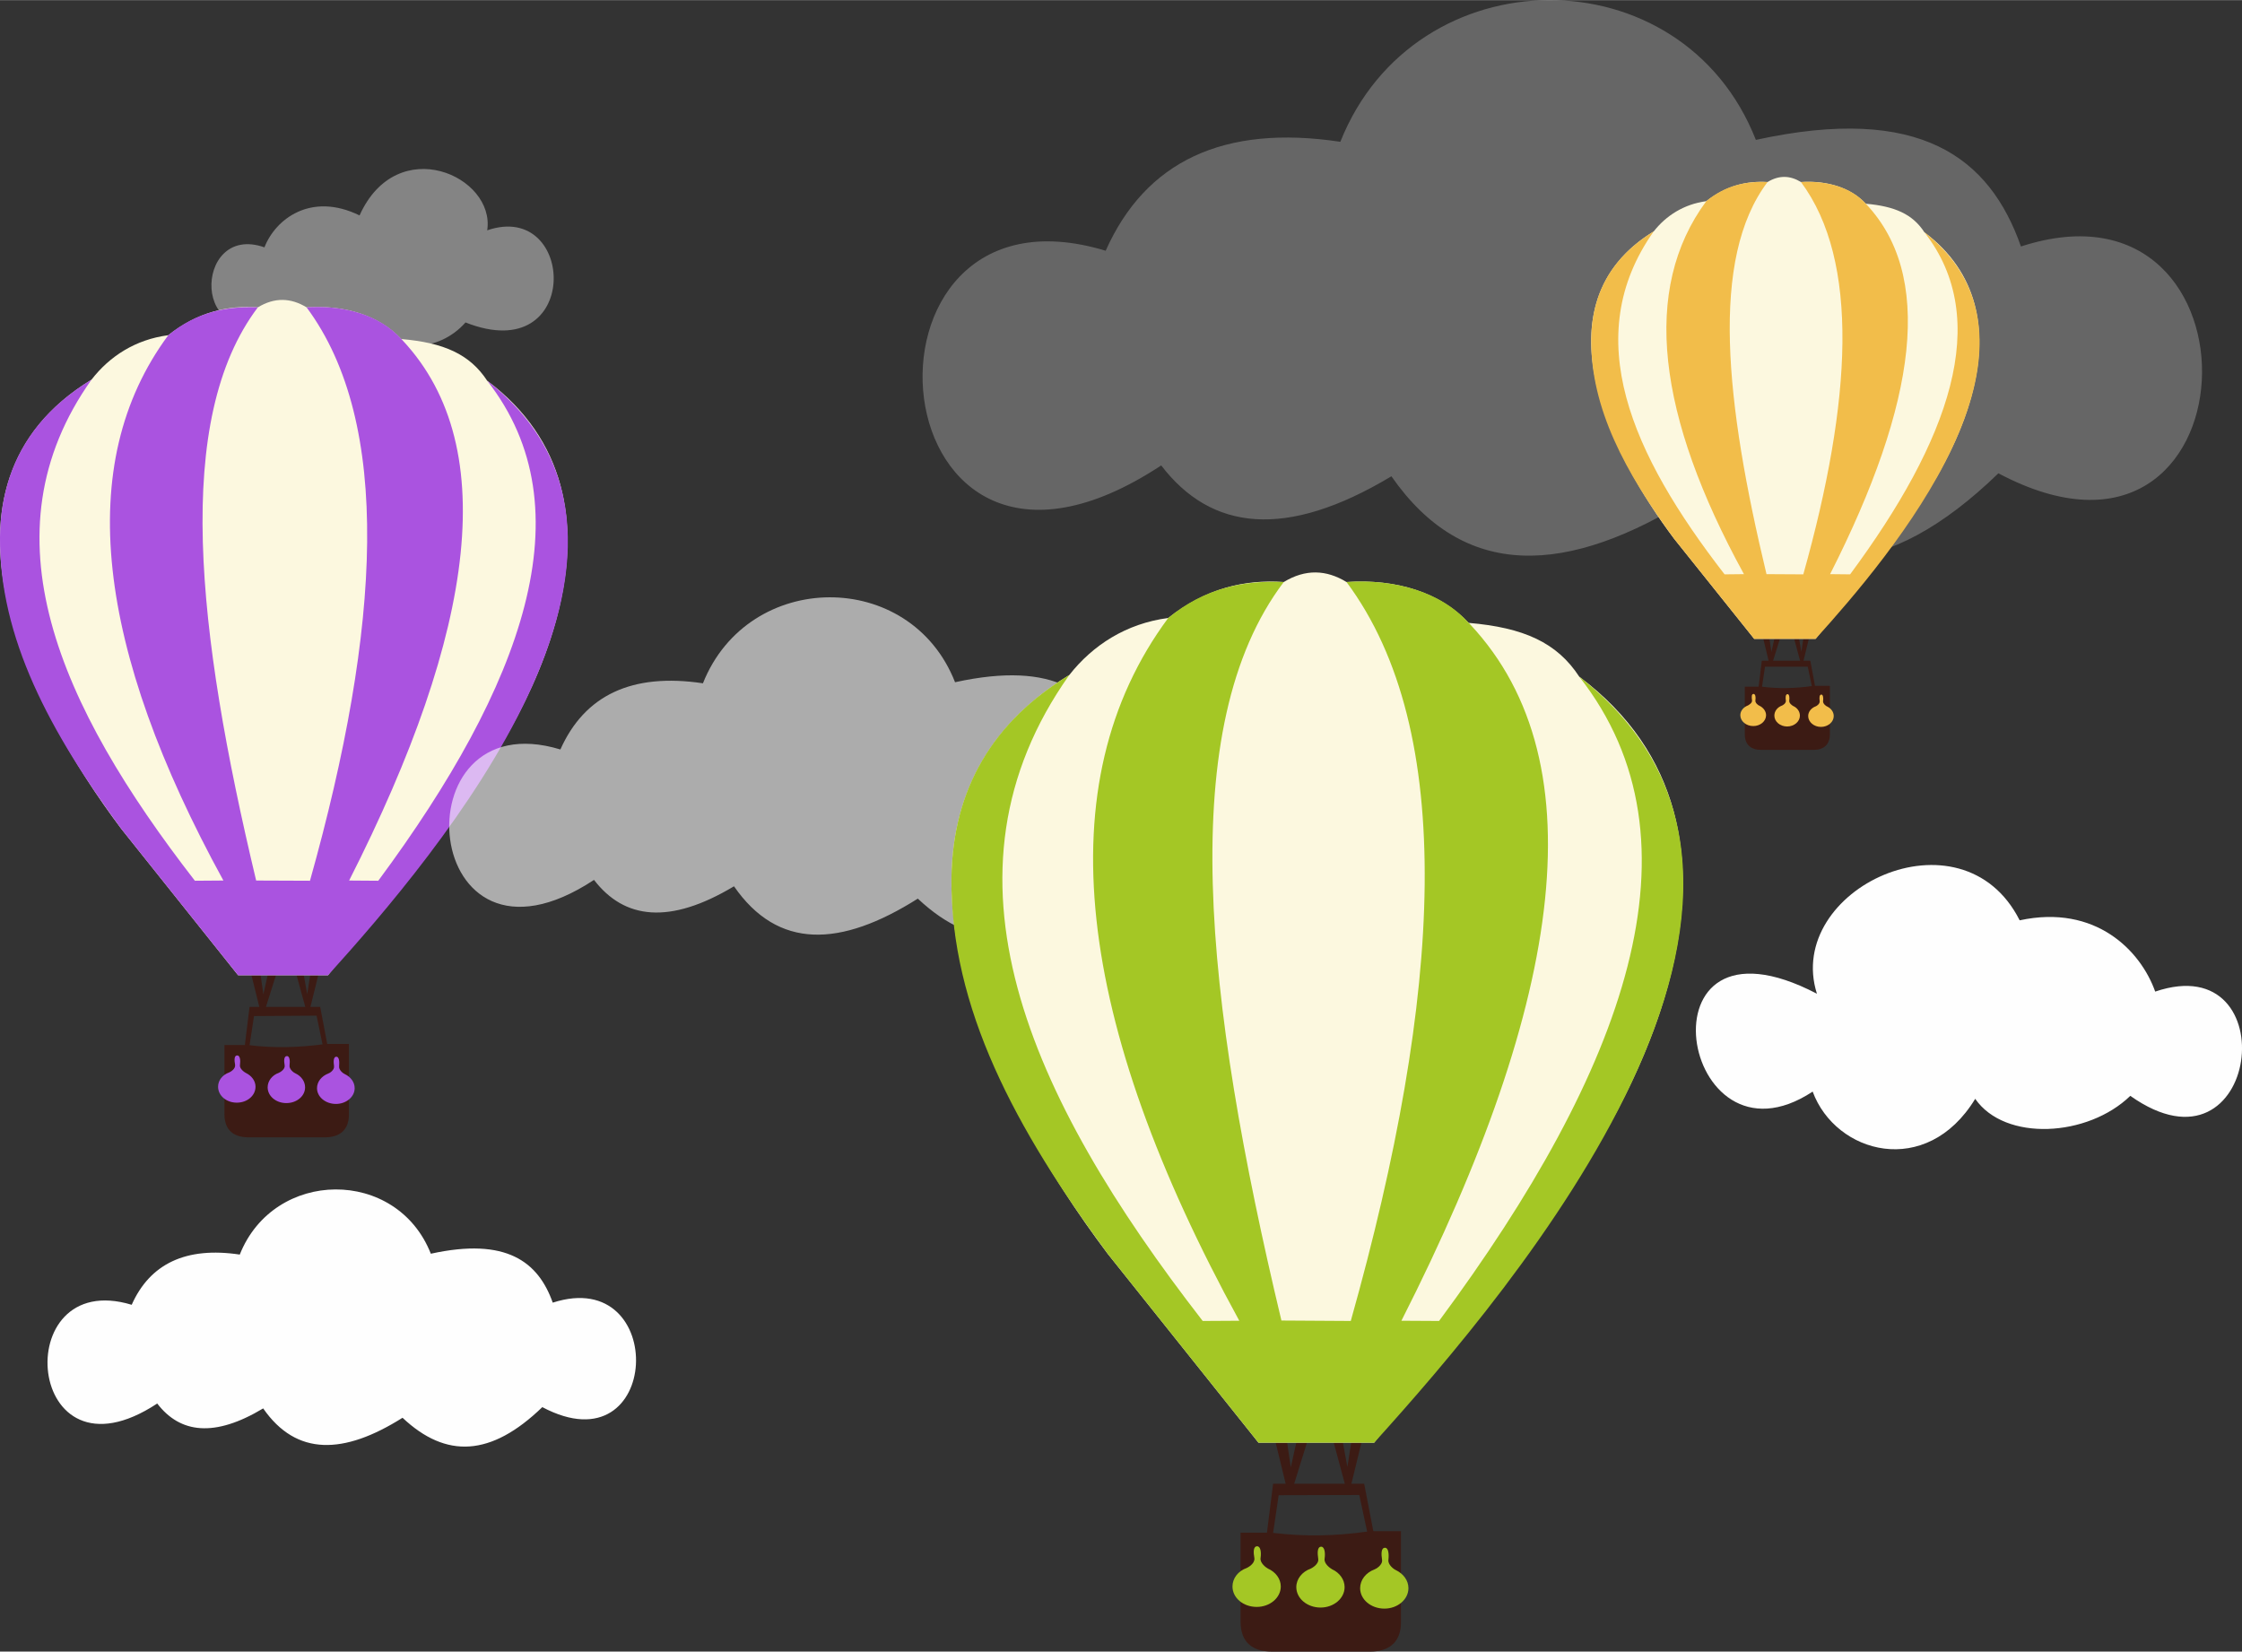<?xml version="1.0" encoding="UTF-8"?>
<!DOCTYPE svg PUBLIC "-//W3C//DTD SVG 1.1//EN" "http://www.w3.org/Graphics/SVG/1.1/DTD/svg11.dtd">
<!-- Creator: CorelDRAW 2018 (64 Bit) -->
<svg xmlns="http://www.w3.org/2000/svg" xml:space="preserve" width="300px" height="221px" version="1.1" style="shape-rendering:geometricPrecision; text-rendering:geometricPrecision; image-rendering:optimizeQuality; fill-rule:evenodd; clip-rule:evenodd"
viewBox="0 0 105.38 77.62"
 xmlns:xlink="http://www.w3.org/1999/xlink">
 <rect x="0" y="0" width="105.38" height="77.62" fill="#333333" stroke="none"/>
 <defs>
  <style type="text/css">
   <![CDATA[
    .fil3 {fill:#3C1B14}
    .fil8 {fill:#A4C725}
    .fil6 {fill:#AA53E0}
    .fil5 {fill:#F2BD4A}
    .fil4 {fill:#FCF8DF}
    .fil0 {fill:#FEFEFE}
    .fil1 {fill:#FEFEFE;fill-opacity:0.251}
    .fil2 {fill:#FEFEFE;fill-opacity:0.4}
    .fil7 {fill:#FEFEFE;fill-opacity:0.6}
   ]]>
  </style>
 </defs>
 <g id="Capa_x0020_1">
  <path id="nube3" class="fil0" d="M11.27 58.96c1.61,-4.05 7.38,-4.1 8.98,-0.04 3.55,-0.78 5.05,0.38 5.73,2.3 5.46,-1.77 5.13,7.89 -0.49,4.91 -2.41,2.33 -4.52,2.43 -6.57,0.5 -2.76,1.74 -4.99,1.81 -6.55,-0.44 -2.28,1.37 -3.9,1.18 -4.98,-0.23 -6.23,4.11 -7.04,-6.41 -1.2,-4.64 0.86,-1.93 2.55,-2.74 5.08,-2.36z"/>
  <path id="nube4" class="fil1" d="M63 6.66c3.51,-8.82 16.07,-8.91 19.53,-0.09 7.73,-1.69 10.99,0.83 12.46,5.01 11.87,-3.86 11.15,17.14 -1.06,10.66 -5.24,5.08 -9.83,5.28 -14.29,1.08 -6,3.79 -10.84,3.95 -14.24,-0.94 -4.96,2.98 -8.47,2.56 -10.82,-0.51 -13.55,8.93 -15.31,-13.94 -2.61,-10.09 1.87,-4.2 5.54,-5.95 11.03,-5.12z"/>
  <path id="nube2" class="fil2" d="M16.9 10.12c1.77,-3.93 6.39,-1.84 6,0.7 4.2,-1.44 4.46,6.5 -1.02,4.33 -1.25,1.42 -3.42,1.48 -4.3,0.02 -1.71,1.18 -4.37,0.94 -4.44,-0.41 -4.17,2.2 -4.12,-4.34 -0.71,-3.14 0.51,-1.32 2.18,-2.62 4.47,-1.5l0 0z"/>
  <path id="nube1" class="fil0" d="M94.93 43.25c3.57,-0.77 5.69,1.43 6.37,3.35 6.23,-2.12 4.92,9.21 -1.17,4.9 -2,1.94 -5.89,2.16 -7.29,0.14 -2.29,3.76 -6.56,2.59 -7.64,-0.34 -6.23,4.11 -8.41,-9.09 0.2,-4.6 -1.55,-4.9 6.8,-8.86 9.53,-3.45l0 0z"/>
  <g id="globo3">
   <path class="fil3" d="M82.79 35.24l2.45 0c0.48,0 0.77,-0.25 0.77,-0.74l0 -2.27 -0.7 0 -0.22 -1.18 -0.32 0 0.25 -1.03 -0.26 0 -0.09 0.61 -0.11 -0.61 -0.23 0 0.28 1.03 -1.27 0 0.32 -1.03 -0.26 0 -0.14 0.62 -0.09 -0.62 -0.29 0 0.25 1.03 -0.32 0 -0.15 1.22 -0.65 0 0 2.22c0,0.52 0.3,0.75 0.78,0.75l0 0zm0.17 -3.91l2.01 0 0.19 0.91c-0.79,0.11 -1.55,0.13 -2.34,0.03l0.14 -0.94 0 0z"/>
   <path class="fil4" d="M82.45 30.02l2.89 0 3.5 -4.5c3.24,-3.83 6.7,-10.8 1.61,-14.61 -0.55,-0.85 -1.39,-1.22 -2.75,-1.34 -0.71,-0.75 -1.8,-1.1 -3.05,-1.02 -0.51,-0.31 -1.03,-0.33 -1.57,0 -0.97,-0.06 -1.93,0.16 -2.88,0.9 -1.05,0.14 -1.89,0.68 -2.47,1.42 -5.59,3.42 -2.02,10.5 0.96,14.45l3.76 4.7 0 0z"/>
   <path class="fil5" d="M77.73 10.87c-3.51,4.96 -1.04,10.48 3.33,16.12l0.91 -0.01c-4.08,-7.44 -4.83,-13.39 -1.77,-17.53 0.87,-0.72 1.83,-0.95 2.88,-0.9 -2.72,3.6 -1.98,10.38 -0.05,18.43l1.73 0.01c2.29,-8.16 2.65,-14.73 -0.11,-18.44 0.95,-0.06 2.15,0.13 2.93,0.9 3.39,3.4 2.52,9.49 -1.56,17.53l0.94 0.01c4.64,-6.27 6.72,-11.96 3.49,-16.08 6.86,5.34 -1.65,15.28 -5.11,19.11l-2.89 0 -3.76 -4.7c-2.3,-3.12 -3.93,-6.15 -3.9,-9.39 0.03,-2.23 1.04,-3.9 2.94,-5.06l0 0z"/>
   <path class="fil5" d="M82.42 32.61c0.09,0 0.11,0.15 0.09,0.29 -0.03,0.13 0.14,0.25 0.18,0.26 0.19,0.09 0.32,0.26 0.32,0.45 0,0.28 -0.27,0.51 -0.6,0.51 -0.34,0 -0.61,-0.23 -0.61,-0.51 0,-0.21 0.15,-0.38 0.36,-0.46 0.03,-0.02 0.21,-0.11 0.19,-0.24 -0.02,-0.15 -0.03,-0.3 0.07,-0.3l0 0z"/>
   <path class="fil5" d="M84.02 32.62c0.08,0 0.1,0.15 0.08,0.3 -0.02,0.13 0.15,0.24 0.19,0.26 0.18,0.08 0.31,0.25 0.31,0.45 0,0.28 -0.27,0.51 -0.6,0.51 -0.33,0 -0.6,-0.23 -0.6,-0.51 0,-0.21 0.14,-0.39 0.35,-0.47 0.04,-0.01 0.21,-0.11 0.19,-0.24 -0.02,-0.14 -0.02,-0.3 0.08,-0.3l0 0z"/>
   <path class="fil5" d="M85.61 32.64c0.08,0 0.1,0.16 0.08,0.3 -0.02,0.13 0.15,0.25 0.19,0.26 0.19,0.09 0.31,0.26 0.31,0.45 0,0.28 -0.27,0.51 -0.6,0.51 -0.33,0 -0.6,-0.23 -0.6,-0.51 0,-0.2 0.14,-0.38 0.36,-0.46 0.03,-0.01 0.2,-0.11 0.18,-0.25 -0.02,-0.14 -0.02,-0.3 0.08,-0.3l0 0z"/>
  </g>
  <g id="globo2">
   <path class="fil3" d="M11.69 53.45l3.58 0c0.71,0 1.13,-0.36 1.13,-1.07l0 -3.32 -1.02 0 -0.33 -1.74 -0.46 0 0.37 -1.49 -0.38 0 -0.14 0.89 -0.16 -0.89 -0.34 0 0.41 1.49 -1.85 0 0.47 -1.49 -0.39 0 -0.2 0.9 -0.13 -0.9 -0.43 0 0.37 1.49 -0.46 0 -0.22 1.79 -0.96 0 0 3.25c0,0.76 0.44,1.09 1.14,1.09l0 0zm0.25 -5.7l2.94 -0.02 0.28 1.35c-1.16,0.15 -2.27,0.18 -3.43,0.04l0.21 -1.37 0 0z"/>
   <path class="fil4" d="M11.19 45.83l4.23 0 5.12 -6.59c4.74,-5.59 9.8,-15.79 2.36,-21.35 -0.82,-1.25 -2.04,-1.79 -4.04,-1.96 -1.03,-1.1 -2.63,-1.61 -4.45,-1.49 -0.74,-0.45 -1.5,-0.48 -2.29,0 -1.42,-0.1 -2.83,0.22 -4.21,1.31 -1.54,0.2 -2.76,0.99 -3.61,2.09 -8.18,4.99 -2.95,15.34 1.4,21.11l5.49 6.88 0 0z"/>
   <path class="fil6" d="M4.3 17.84c-5.14,7.24 -1.53,15.31 4.86,23.55l1.34 -0.01c-5.96,-10.87 -7.07,-19.58 -2.59,-25.63 1.27,-1.05 2.67,-1.38 4.21,-1.31 -3.98,5.27 -2.89,15.17 -0.08,26.94l2.53 0.01c3.35,-11.93 3.87,-21.52 -0.16,-26.95 1.4,-0.1 3.14,0.19 4.28,1.31 4.96,4.97 3.69,13.87 -2.28,25.63l1.37 0.01c6.79,-9.17 9.84,-17.48 5.12,-23.5 10.02,7.8 -2.42,22.34 -7.48,27.94l-4.23 0 -5.49 -6.88c-3.36,-4.56 -5.74,-8.99 -5.7,-13.72 0.04,-3.26 1.53,-5.71 4.3,-7.39l0 0z"/>
   <path class="fil6" d="M11.15 49.6c0.13,0 0.16,0.22 0.13,0.44 -0.04,0.18 0.21,0.35 0.27,0.38 0.27,0.13 0.46,0.37 0.46,0.65 0,0.42 -0.39,0.75 -0.88,0.75 -0.49,0 -0.88,-0.33 -0.88,-0.75 0,-0.3 0.21,-0.56 0.52,-0.67 0.05,-0.02 0.31,-0.16 0.28,-0.36 -0.04,-0.21 -0.05,-0.44 0.1,-0.44l0 0z"/>
   <path class="fil6" d="M13.49 49.63c0.12,0 0.15,0.22 0.12,0.43 -0.03,0.19 0.21,0.36 0.27,0.38 0.28,0.13 0.46,0.38 0.46,0.66 0,0.41 -0.39,0.74 -0.88,0.74 -0.49,0 -0.88,-0.33 -0.88,-0.74 0,-0.3 0.21,-0.57 0.52,-0.68 0.05,-0.02 0.31,-0.16 0.28,-0.35 -0.04,-0.22 -0.04,-0.44 0.11,-0.44l0 0z"/>
   <path class="fil6" d="M15.81 49.66c0.13,0 0.15,0.23 0.13,0.44 -0.03,0.19 0.21,0.36 0.27,0.38 0.27,0.13 0.46,0.37 0.46,0.66 0,0.41 -0.4,0.74 -0.88,0.74 -0.49,0 -0.89,-0.33 -0.89,-0.74 0,-0.31 0.22,-0.57 0.53,-0.69 0.05,-0.01 0.3,-0.16 0.27,-0.35 -0.03,-0.21 -0.03,-0.44 0.11,-0.44l0 0z"/>
  </g>
  <path id="nube5" class="fil7" d="M33.04 32.11c2.13,-5.35 9.75,-5.41 11.85,-0.05 4.7,-1.03 6.67,0.5 7.57,3.04 7.2,-2.34 6.77,10.41 -0.64,6.47 -3.18,3.08 -5.97,3.21 -8.68,0.66 -3.64,2.3 -6.58,2.4 -8.64,-0.58 -3.02,1.81 -5.15,1.56 -6.58,-0.3 -8.22,5.42 -9.29,-8.47 -1.58,-6.13 1.14,-2.55 3.36,-3.61 6.7,-3.11z"/>
  <g id="globo1">
   <path class="fil3" d="M59.79 77.62l4.61 0c0.91,0 1.45,-0.46 1.45,-1.38l0 -4.28 -1.3 0 -0.43 -2.23 -0.6 0 0.47 -1.93 -0.48 0 -0.18 1.14 -0.21 -1.14 -0.43 0 0.52 1.93 -2.38 0 0.6 -1.93 -0.5 0 -0.26 1.16 -0.17 -1.16 -0.54 0 0.47 1.93 -0.59 0 -0.29 2.3 -1.24 0 0 4.18c0,0.98 0.57,1.41 1.48,1.41l0 0zm0.31 -7.35l3.79 -0.01 0.37 1.72c-1.49,0.21 -2.93,0.24 -4.42,0.06l0.26 -1.77 0 0z"/>
   <path class="fil4" d="M59.15 67.8l5.44 0 6.6 -8.49c6.11,-7.21 12.63,-20.35 3.04,-27.51 -1.05,-1.61 -2.62,-2.31 -5.2,-2.53 -1.33,-1.42 -3.39,-2.08 -5.74,-1.92 -0.95,-0.58 -1.93,-0.62 -2.95,0 -1.83,-0.13 -3.65,0.29 -5.43,1.69 -1.98,0.26 -3.55,1.28 -4.65,2.68 -10.54,6.44 -3.8,19.78 1.81,27.21l7.08 8.87 0 0z"/>
   <path class="fil8" d="M50.26 31.72c-6.62,9.35 -1.96,19.75 6.27,30.36l1.72 -0.01c-7.68,-14.02 -9.11,-25.24 -3.34,-33.03 1.65,-1.36 3.45,-1.78 5.43,-1.69 -5.13,6.78 -3.73,19.55 -0.11,34.71l3.26 0.02c4.33,-15.38 5,-27.74 -0.2,-34.73 1.8,-0.13 4.05,0.24 5.52,1.69 6.39,6.4 4.75,17.88 -2.94,33.03l1.77 0.01c8.75,-11.81 12.67,-22.53 6.59,-30.28 12.92,10.04 -3.12,28.78 -9.64,36l-5.44 0 -7.08 -8.87c-4.34,-5.87 -7.41,-11.58 -7.35,-17.68 0.06,-4.2 1.97,-7.36 5.54,-9.53l0 0z"/>
   <path class="fil8" d="M59.09 72.67c0.16,0 0.2,0.28 0.16,0.55 -0.04,0.24 0.27,0.46 0.35,0.5 0.36,0.16 0.6,0.48 0.6,0.84 0,0.53 -0.51,0.96 -1.13,0.96 -0.64,0 -1.14,-0.43 -1.14,-0.96 0,-0.39 0.27,-0.73 0.67,-0.87 0.07,-0.03 0.39,-0.21 0.36,-0.46 -0.05,-0.27 -0.06,-0.56 0.13,-0.56l0 0z"/>
   <path class="fil8" d="M62.1 72.69c0.16,0 0.2,0.29 0.16,0.56 -0.04,0.25 0.28,0.46 0.35,0.5 0.35,0.16 0.59,0.48 0.59,0.84 0,0.53 -0.51,0.96 -1.13,0.96 -0.63,0 -1.14,-0.43 -1.14,-0.96 0,-0.39 0.28,-0.73 0.68,-0.87 0.06,-0.03 0.39,-0.21 0.35,-0.46 -0.04,-0.27 -0.05,-0.57 0.14,-0.57l0 0z"/>
   <path class="fil8" d="M65.1 72.74c0.16,0 0.19,0.29 0.16,0.56 -0.04,0.24 0.27,0.46 0.35,0.49 0.35,0.17 0.59,0.48 0.59,0.85 0,0.53 -0.51,0.96 -1.13,0.96 -0.63,0 -1.14,-0.43 -1.14,-0.96 0,-0.39 0.27,-0.73 0.67,-0.88 0.07,-0.02 0.4,-0.21 0.36,-0.46 -0.04,-0.26 -0.05,-0.56 0.14,-0.56l0 0z"/>
  </g>
 </g>
</svg>
